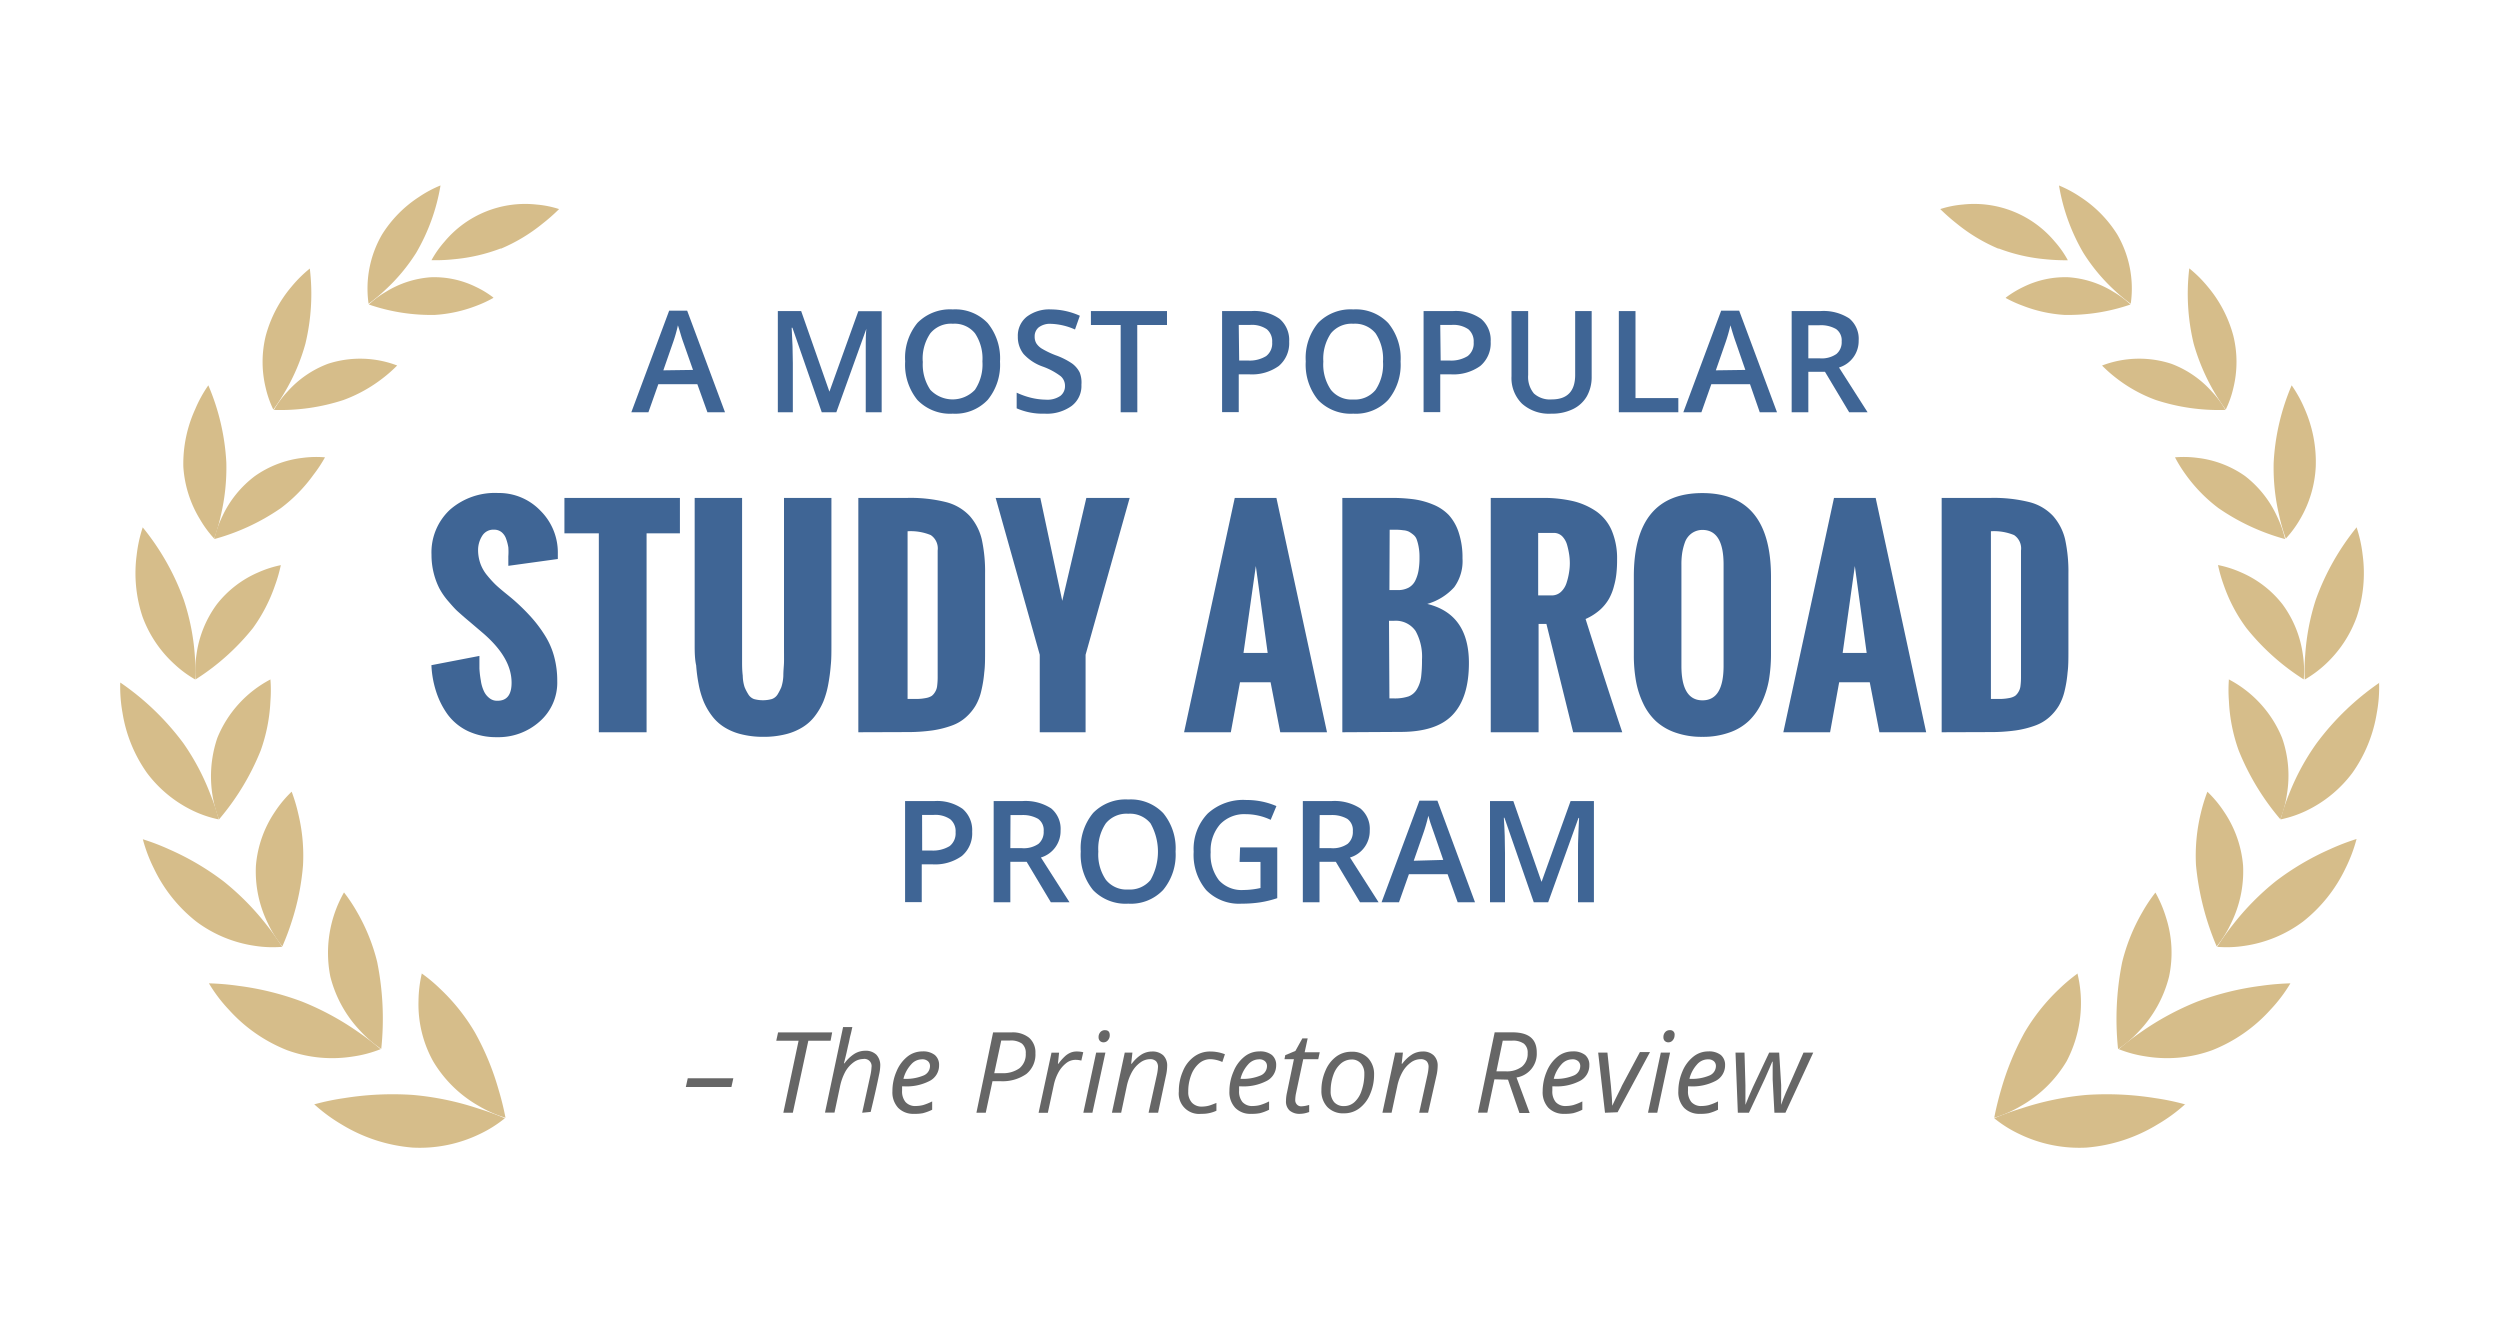 <svg xmlns="http://www.w3.org/2000/svg" viewBox="0 0 300 160"><defs><style>.cls-1{fill:#d6bd8a;}.cls-2{fill:#666;}.cls-3{fill:#3f6595;}</style></defs><g id="Layer_1" data-name="Layer 1"><path class="cls-1" d="M37.68,132.49A19.86,19.86,0,0,0,41,134.94a19.35,19.35,0,0,0,8.49,2.77,16.51,16.51,0,0,0,8.09-1.63,14.57,14.57,0,0,0,3-1.89A33.19,33.19,0,0,0,57.32,133a34.31,34.31,0,0,0-7.79-1.61,36.71,36.71,0,0,0-8.2.38,29.61,29.61,0,0,0-3.65.76"/><path class="cls-1" d="M50.62,116.8a15.34,15.34,0,0,0-.4,3.34,14.08,14.08,0,0,0,1.75,7.2,14.92,14.92,0,0,0,5.46,5.36,14.64,14.64,0,0,0,3.23,1.43,33.64,33.64,0,0,0-.84-3.4A31.79,31.79,0,0,0,57,123.91a23.65,23.65,0,0,0-4.17-5.24,19,19,0,0,0-2.24-1.87"/><path class="cls-1" d="M25.07,118a18.18,18.18,0,0,0,2.4,3.17,18.58,18.58,0,0,0,7,4.86,15.79,15.79,0,0,0,7.89.75,14.58,14.58,0,0,0,3.31-.88,32.33,32.33,0,0,0-2.7-2.07,33.25,33.25,0,0,0-6.73-3.64,34.12,34.12,0,0,0-7.64-1.89,30.74,30.74,0,0,0-3.57-.3"/><path class="cls-1" d="M41.28,107.09a14.66,14.66,0,0,0-1.64,10.1,14.63,14.63,0,0,0,3.54,6.46,14.22,14.22,0,0,0,2.57,2.22,34.46,34.46,0,0,0-.49-10.44,22.84,22.84,0,0,0-2.42-6,19,19,0,0,0-1.56-2.34"/><path class="cls-1" d="M17.13,100.67a18.46,18.46,0,0,0,1.34,3.55,17.92,17.92,0,0,0,5.1,6.38,15.43,15.43,0,0,0,7,2.9,13.9,13.9,0,0,0,3.29.12A30.91,30.91,0,0,0,32,111a31.34,31.34,0,0,0-5.16-5.23,31.94,31.94,0,0,0-6.5-3.83,27.71,27.71,0,0,0-3.2-1.23Z"/><path class="cls-1" d="M35,95a13.75,13.75,0,0,0-2,2.4,13.52,13.52,0,0,0-2.29,6.48,14.09,14.09,0,0,0,1.44,6.93,13.61,13.61,0,0,0,1.73,2.76,30.33,30.33,0,0,0,1.13-3,29.45,29.45,0,0,0,1.35-6.71,21.33,21.33,0,0,0-.57-6.22A20,20,0,0,0,35,95"/><path class="cls-1" d="M14.43,81.92a17.55,17.55,0,0,0,.27,3.61,17.11,17.11,0,0,0,2.93,7.21,15,15,0,0,0,5.62,4.59,13.47,13.47,0,0,0,3,1,23.71,23.71,0,0,0-1-3A28.15,28.15,0,0,0,22,89.18a31.81,31.81,0,0,0-7.54-7.26"/><path class="cls-1" d="M32.42,81.55a13.77,13.77,0,0,0-6.34,7,14.36,14.36,0,0,0,.2,9.78,29.91,29.91,0,0,0,5-8.26,20.28,20.28,0,0,0,1.17-5.92,17.12,17.12,0,0,0,0-2.63"/><path class="cls-1" d="M17.14,63.25a16.3,16.3,0,0,0-.74,3.36A16.53,16.53,0,0,0,17.1,74,14.38,14.38,0,0,0,21,79.76a13,13,0,0,0,2.43,1.78,25.34,25.34,0,0,0-.06-3A27.22,27.22,0,0,0,22.06,72a29.66,29.66,0,0,0-4.92-8.7"/><path class="cls-1" d="M33.74,67.81a12.86,12.86,0,0,0-2.73.87,12.62,12.62,0,0,0-5,3.85,13.16,13.16,0,0,0-2.43,6,12.89,12.89,0,0,0-.11,3,27.94,27.94,0,0,0,6.88-6.16A19.49,19.49,0,0,0,33,70.25a17.94,17.94,0,0,0,.7-2.44"/><path class="cls-1" d="M25,46.24a15.4,15.4,0,0,0-1.57,2.85A15.79,15.79,0,0,0,22,56,13.76,13.76,0,0,0,24,62.32a13.17,13.17,0,0,0,1.7,2.31,20.82,20.82,0,0,0,.79-2.74,24.81,24.81,0,0,0,.67-6.38A27.14,27.14,0,0,0,25,46.24"/><path class="cls-1" d="M39,54.88a12.72,12.72,0,0,0-2.74.07,12.41,12.41,0,0,0-5.66,2.17A12.8,12.8,0,0,0,26.66,62a13.15,13.15,0,0,0-.95,2.69,26.14,26.14,0,0,0,8-3.72,18.52,18.52,0,0,0,3.91-4A16.77,16.77,0,0,0,39,54.88"/><path class="cls-1" d="M37.21,32.2A15.07,15.07,0,0,0,35,34.38a15.23,15.23,0,0,0-3.11,5.91,13.18,13.18,0,0,0,0,6.28,12.16,12.16,0,0,0,.91,2.58,23.85,23.85,0,0,0,1.48-2.28,23.69,23.69,0,0,0,2.37-5.63,25.57,25.57,0,0,0,.53-9"/><path class="cls-1" d="M47.66,43.86a12.48,12.48,0,0,0-8.29-.21A12.27,12.27,0,0,0,34.49,47a11.66,11.66,0,0,0-1.62,2.19A24.23,24.23,0,0,0,41.22,48a17.48,17.48,0,0,0,4.68-2.59,16.63,16.63,0,0,0,1.76-1.55Z"/><path class="cls-1" d="M52.84,22.26a14.27,14.27,0,0,0-2.57,1.38,14.57,14.57,0,0,0-4.43,4.51,12.92,12.92,0,0,0-1.61,8.3,19.23,19.23,0,0,0,2-1.66,22,22,0,0,0,3.71-4.45,23.71,23.71,0,0,0,2.92-8.08"/><path class="cls-1" d="M59.21,35.71a11.44,11.44,0,0,0-2.12-1.29,11.32,11.32,0,0,0-5.38-1.15A11.78,11.78,0,0,0,46.34,35a11.47,11.47,0,0,0-2.08,1.54,22.91,22.91,0,0,0,7.92,1.25,16.6,16.6,0,0,0,5-1.1,14.11,14.11,0,0,0,2-.93Z"/><path class="cls-1" d="M60.1,29.81a21,21,0,0,1-5.64,1.3,20.3,20.3,0,0,1-2.68.11A12.31,12.31,0,0,1,53.34,29a12.61,12.61,0,0,1,11.08-4.45,11.93,11.93,0,0,1,2.67.54,22.16,22.16,0,0,1-2,1.76,20.53,20.53,0,0,1-5,3"/><path class="cls-1" d="M262.24,132.49a19.86,19.86,0,0,1-3.35,2.45,19.35,19.35,0,0,1-8.49,2.77,16.51,16.51,0,0,1-8.09-1.63,14.57,14.57,0,0,1-3-1.89A33.19,33.19,0,0,1,242.6,133a34.29,34.29,0,0,1,7.8-1.61,36.68,36.68,0,0,1,8.19.38,29.61,29.61,0,0,1,3.65.76"/><path class="cls-1" d="M249.29,116.8A15.06,15.06,0,0,1,248,127.34a14.92,14.92,0,0,1-5.46,5.36,14.64,14.64,0,0,1-3.23,1.43s.25-1.42.83-3.4a32.93,32.93,0,0,1,2.8-6.82,23.65,23.65,0,0,1,4.17-5.24,20.58,20.58,0,0,1,2.23-1.87"/><path class="cls-1" d="M274.85,118a18.18,18.18,0,0,1-2.4,3.17,18.58,18.58,0,0,1-7,4.86,15.79,15.79,0,0,1-7.89.75,14.58,14.58,0,0,1-3.31-.88,32.33,32.33,0,0,1,2.7-2.07,33.25,33.25,0,0,1,6.73-3.64,34.12,34.12,0,0,1,7.64-1.89,30.74,30.74,0,0,1,3.57-.3"/><path class="cls-1" d="M258.64,107.09a15,15,0,0,1,1.28,3,13.8,13.8,0,0,1,.36,7.13,14.63,14.63,0,0,1-3.54,6.46,14.22,14.22,0,0,1-2.57,2.22,34.46,34.46,0,0,1,.49-10.44,22.84,22.84,0,0,1,2.42-6,19,19,0,0,1,1.56-2.34"/><path class="cls-1" d="M282.79,100.67a18.46,18.46,0,0,1-1.34,3.55,17.92,17.92,0,0,1-5.1,6.38,15.43,15.43,0,0,1-7,2.9,13.9,13.9,0,0,1-3.29.12,30.91,30.91,0,0,1,1.89-2.66,31.34,31.34,0,0,1,5.16-5.23,31.94,31.94,0,0,1,6.5-3.83,27.71,27.71,0,0,1,3.2-1.23Z"/><path class="cls-1" d="M264.88,95a13.75,13.75,0,0,1,2,2.4,13.52,13.52,0,0,1,2.29,6.48,14.09,14.09,0,0,1-1.45,6.93,13.35,13.35,0,0,1-1.72,2.76,32.74,32.74,0,0,1-2.48-9.74,21.68,21.68,0,0,1,.57-6.22,20,20,0,0,1,.8-2.61"/><path class="cls-1" d="M285.49,81.92a16.72,16.72,0,0,1-.27,3.61,17.11,17.11,0,0,1-2.93,7.21,15,15,0,0,1-5.62,4.59,13.47,13.47,0,0,1-3,1,23.71,23.71,0,0,1,1-3A28.15,28.15,0,0,1,278,89.18a31.81,31.81,0,0,1,7.54-7.26"/><path class="cls-1" d="M267.5,81.55a13.82,13.82,0,0,1,6.35,7,13.64,13.64,0,0,1,.58,6.76,13.43,13.43,0,0,1-.79,3,29.91,29.91,0,0,1-5-8.26,20.28,20.28,0,0,1-1.17-5.92,17.12,17.12,0,0,1,0-2.63"/><path class="cls-1" d="M282.78,63.25a16.3,16.3,0,0,1,.74,3.36,16.53,16.53,0,0,1-.7,7.39A14.38,14.38,0,0,1,279,79.76a14,14,0,0,1-2.43,1.79,23.09,23.09,0,0,1,.06-3,27.22,27.22,0,0,1,1.27-6.6,29.66,29.66,0,0,1,4.92-8.7"/><path class="cls-1" d="M266.18,67.81a12.86,12.86,0,0,1,2.73.87,12.62,12.62,0,0,1,5,3.85,13.16,13.16,0,0,1,2.43,6,12.89,12.89,0,0,1,.11,3,27.94,27.94,0,0,1-6.88-6.16,19.19,19.19,0,0,1-2.71-5.13,17.94,17.94,0,0,1-.7-2.44"/><path class="cls-1" d="M275,46.24a15.4,15.4,0,0,1,1.57,2.85A15.79,15.79,0,0,1,277.89,56,13.76,13.76,0,0,1,276,62.32a13.17,13.17,0,0,1-1.7,2.31,20.82,20.82,0,0,1-.79-2.74,24.81,24.81,0,0,1-.67-6.38A27.14,27.14,0,0,1,275,46.24"/><path class="cls-1" d="M261,54.88a12.72,12.72,0,0,1,2.74.07,12.41,12.41,0,0,1,5.66,2.17A12.9,12.9,0,0,1,273.26,62a13.15,13.15,0,0,1,.95,2.69,26.14,26.14,0,0,1-8-3.72,18.52,18.52,0,0,1-3.91-4A16.77,16.77,0,0,1,261,54.88Z"/><path class="cls-1" d="M262.71,32.2a15.07,15.07,0,0,1,2.2,2.18A15.23,15.23,0,0,1,268,40.29a13.18,13.18,0,0,1,0,6.28,12.16,12.16,0,0,1-.91,2.58,24.94,24.94,0,0,1-3.85-7.91,25.57,25.57,0,0,1-.53-9"/><path class="cls-1" d="M252.26,43.86a12.48,12.48,0,0,1,8.29-.21A12.27,12.27,0,0,1,265.43,47a11.66,11.66,0,0,1,1.62,2.19A24.23,24.23,0,0,1,258.7,48,17.48,17.48,0,0,1,254,45.41a16.63,16.63,0,0,1-1.76-1.55Z"/><path class="cls-1" d="M247.08,22.26a14.27,14.27,0,0,1,2.57,1.38,14.57,14.57,0,0,1,4.43,4.51,12.92,12.92,0,0,1,1.61,8.3,19.23,19.23,0,0,1-2-1.66A22,22,0,0,1,250,30.34a23.71,23.71,0,0,1-2.92-8.08"/><path class="cls-1" d="M240.7,35.71a12.26,12.26,0,0,1,2.13-1.29,11.33,11.33,0,0,1,5.39-1.15A11.78,11.78,0,0,1,253.58,35a11.47,11.47,0,0,1,2.08,1.54,22.91,22.91,0,0,1-7.92,1.25,16.6,16.6,0,0,1-5-1.1,14.63,14.63,0,0,1-2.05-.93Z"/><path class="cls-1" d="M239.82,29.81a21,21,0,0,0,5.64,1.3,24.37,24.37,0,0,0,2.68.12A11.77,11.77,0,0,0,246.58,29a12.61,12.61,0,0,0-11.08-4.45,11.93,11.93,0,0,0-2.67.54,24.05,24.05,0,0,0,2,1.76,20.53,20.53,0,0,0,5,3"/><path class="cls-2" d="M82.3,130.44l.23-1.05H88l-.23,1.05Z"/><path class="cls-2" d="M95.14,133.53H94l1.83-8.64H93.15l.22-1h6.49l-.19,1H97Z"/><path class="cls-2" d="M103.46,133.53l1-4.56a5.33,5.33,0,0,0,.12-.89.86.86,0,0,0-1-1,2,2,0,0,0-1.14.39,3.58,3.58,0,0,0-1,1.13,6.48,6.48,0,0,0-.64,1.79l-.66,3.12H99l2.17-10.26h1.11c-.08.37-.15.71-.23,1s-.14.69-.22,1-.16.72-.25,1.1-.19.8-.31,1.25h.07a4.34,4.34,0,0,1,1.22-1.16,2.5,2.5,0,0,1,1.26-.35,1.82,1.82,0,0,1,1.34.47,1.86,1.86,0,0,1,.47,1.35,5.34,5.34,0,0,1-.15,1.09c-.17.85-.49,2.33-1,4.43Z"/><path class="cls-2" d="M109.68,133.66a2.52,2.52,0,0,1-1.9-.72,2.74,2.74,0,0,1-.69-2,5.89,5.89,0,0,1,.49-2.37,4.4,4.4,0,0,1,1.3-1.77,2.85,2.85,0,0,1,1.79-.63,2.27,2.27,0,0,1,1.51.43,1.54,1.54,0,0,1,.51,1.23,2.08,2.08,0,0,1-1.09,1.86,6,6,0,0,1-3.14.67h-.21l0,.53a2,2,0,0,0,.41,1.35,1.55,1.55,0,0,0,1.25.48,3.76,3.76,0,0,0,.86-.11,7.06,7.06,0,0,0,1.09-.44v1a5.9,5.9,0,0,1-1.1.41A4.77,4.77,0,0,1,109.68,133.66Zm.92-6.54a1.72,1.72,0,0,0-1.27.62,4,4,0,0,0-.92,1.72h.08a5.46,5.46,0,0,0,2.31-.39,1.24,1.24,0,0,0,.8-1.14.77.77,0,0,0-.24-.58A1,1,0,0,0,110.6,127.12Z"/><path class="cls-2" d="M124.25,126.38a3,3,0,0,1-1.09,2.5,5,5,0,0,1-3.17.86h-.89l-.81,3.79h-1.12l2-9.64h2.18a3.15,3.15,0,0,1,2.13.63A2.32,2.32,0,0,1,124.25,126.38Zm-4.94,2.4h.88a3.37,3.37,0,0,0,2.16-.6,2.15,2.15,0,0,0,.74-1.76,1.44,1.44,0,0,0-.46-1.19,2.28,2.28,0,0,0-1.41-.37h-1.07Z"/><path class="cls-2" d="M129.2,126.18a3,3,0,0,1,.79.09l-.23,1a2.86,2.86,0,0,0-.7-.09,1.79,1.79,0,0,0-1.12.4,3.59,3.59,0,0,0-.92,1.09,5.57,5.57,0,0,0-.57,1.56l-.71,3.31h-1.11l1.55-7.22h.91l-.14,1.34H127a6.17,6.17,0,0,1,.79-.9,2.37,2.37,0,0,1,.65-.43A1.82,1.82,0,0,1,129.2,126.18Z"/><path class="cls-2" d="M131.09,133.53H130l1.54-7.22h1.11Zm.74-9.07a.86.86,0,0,1,.21-.6.71.71,0,0,1,.55-.24c.39,0,.58.2.58.6a.88.88,0,0,1-.22.61.66.66,0,0,1-.51.25.61.61,0,0,1-.44-.16A.62.62,0,0,1,131.83,124.46Z"/><path class="cls-2" d="M137.83,133.53l1-4.56a5.69,5.69,0,0,0,.13-.95,1,1,0,0,0-.23-.67,1,1,0,0,0-.75-.25,2,2,0,0,0-1.14.4,3.46,3.46,0,0,0-1,1.13,6.22,6.22,0,0,0-.64,1.77l-.66,3.13h-1.11l1.54-7.22h.92l-.15,1.34h.07a4.35,4.35,0,0,1,1.22-1.14,2.46,2.46,0,0,1,1.22-.33,1.9,1.9,0,0,1,1.33.45,1.71,1.71,0,0,1,.48,1.29,5.44,5.44,0,0,1-.15,1.18l-.94,4.43Z"/><path class="cls-2" d="M144.15,133.66a2.44,2.44,0,0,1-2.69-2.69,5.9,5.9,0,0,1,.49-2.43,4,4,0,0,1,1.34-1.74,3.21,3.21,0,0,1,1.94-.62,4.86,4.86,0,0,1,1.76.33l-.31.93a3.75,3.75,0,0,0-1.44-.34,2.07,2.07,0,0,0-1.35.51,3.37,3.37,0,0,0-.95,1.4,5.42,5.42,0,0,0-.35,2,1.85,1.85,0,0,0,.44,1.31,1.57,1.57,0,0,0,1.21.47,3.32,3.32,0,0,0,.9-.13c.28-.09.55-.2.83-.31v.94A4.09,4.09,0,0,1,144.15,133.66Z"/><path class="cls-2" d="M150.13,133.66a2.5,2.5,0,0,1-1.9-.72,2.74,2.74,0,0,1-.7-2,5.9,5.9,0,0,1,.5-2.37,4.31,4.31,0,0,1,1.3-1.77,2.83,2.83,0,0,1,1.78-.63,2.28,2.28,0,0,1,1.52.43,1.54,1.54,0,0,1,.51,1.23,2.09,2.09,0,0,1-1.1,1.86,6,6,0,0,1-3.13.67h-.22l0,.53a2,2,0,0,0,.4,1.35,1.56,1.56,0,0,0,1.26.48,3.61,3.61,0,0,0,.85-.11,6.35,6.35,0,0,0,1.09-.44v1a5.58,5.58,0,0,1-1.09.41A4.9,4.9,0,0,1,150.13,133.66Zm.92-6.54a1.75,1.75,0,0,0-1.28.62,4,4,0,0,0-.91,1.72h.08a5.38,5.38,0,0,0,2.3-.39,1.23,1.23,0,0,0,.8-1.14.77.77,0,0,0-.24-.58A1,1,0,0,0,151.05,127.12Z"/><path class="cls-2" d="M156.15,132.76a3.74,3.74,0,0,0,.95-.17v.85a3.73,3.73,0,0,1-.55.16,3.15,3.15,0,0,1-.53.06,1.83,1.83,0,0,1-1.26-.39,1.46,1.46,0,0,1-.44-1.17,4.74,4.74,0,0,1,.12-1l.83-4h-1.13l.09-.48,1.22-.51.83-1.5h.64l-.36,1.66h1.81l-.18.83h-1.8l-.85,4a4.41,4.41,0,0,0-.11.87.76.76,0,0,0,.19.56A.69.69,0,0,0,156.15,132.76Z"/><path class="cls-2" d="M162.16,126.21a2.62,2.62,0,0,1,2,.75,2.8,2.8,0,0,1,.73,2,5.83,5.83,0,0,1-.48,2.34,4,4,0,0,1-1.29,1.7,3,3,0,0,1-1.83.6,2.62,2.62,0,0,1-2-.75,2.78,2.78,0,0,1-.72-2,5.82,5.82,0,0,1,.48-2.36,4,4,0,0,1,1.3-1.7A3,3,0,0,1,162.16,126.21Zm1.56,2.64a1.81,1.81,0,0,0-.41-1.23,1.41,1.41,0,0,0-1.12-.48,2,2,0,0,0-1.29.49A3.18,3.18,0,0,0,160,129a5.56,5.56,0,0,0-.32,1.92,1.94,1.94,0,0,0,.42,1.34,1.54,1.54,0,0,0,1.21.47,1.84,1.84,0,0,0,1.23-.48,3.15,3.15,0,0,0,.85-1.37A6,6,0,0,0,163.72,128.85Z"/><path class="cls-2" d="M170.3,133.53l1-4.56a5.69,5.69,0,0,0,.13-.95,1,1,0,0,0-.23-.67,1,1,0,0,0-.75-.25,2,2,0,0,0-1.15.4,3.56,3.56,0,0,0-1,1.13,5.93,5.93,0,0,0-.64,1.77l-.67,3.13h-1.1l1.54-7.22h.92l-.15,1.34h.07a4.35,4.35,0,0,1,1.22-1.14,2.46,2.46,0,0,1,1.22-.33,1.85,1.85,0,0,1,1.32.45,1.68,1.68,0,0,1,.49,1.29,5.44,5.44,0,0,1-.15,1.18l-1,4.43Z"/><path class="cls-2" d="M179.33,129.52l-.85,4h-1.12l2-9.64h2.11c2,0,2.94.81,2.94,2.42a2.88,2.88,0,0,1-2.43,3l1.58,4.26h-1.23l-1.37-4Zm1-4.64c-.45,2.17-.7,3.4-.76,3.68h1.11a3,3,0,0,0,1.95-.56,2,2,0,0,0,.69-1.61,1.38,1.38,0,0,0-.45-1.15,2.29,2.29,0,0,0-1.44-.36Z"/><path class="cls-2" d="M187.72,133.66a2.54,2.54,0,0,1-1.91-.72,2.74,2.74,0,0,1-.69-2,6.06,6.06,0,0,1,.49-2.37,4.4,4.4,0,0,1,1.3-1.77,2.85,2.85,0,0,1,1.79-.63,2.3,2.3,0,0,1,1.52.43,1.54,1.54,0,0,1,.5,1.23,2.08,2.08,0,0,1-1.09,1.86,6,6,0,0,1-3.13.67h-.22l0,.53a2,2,0,0,0,.4,1.35,1.56,1.56,0,0,0,1.26.48,3.67,3.67,0,0,0,.85-.11,6.68,6.68,0,0,0,1.09-.44v1a5.83,5.83,0,0,1-1.09.41A4.9,4.9,0,0,1,187.72,133.66Zm.91-6.54a1.73,1.73,0,0,0-1.27.62,4,4,0,0,0-.91,1.72h.08a5.38,5.38,0,0,0,2.3-.39,1.24,1.24,0,0,0,.8-1.14.77.77,0,0,0-.24-.58A1,1,0,0,0,188.63,127.12Z"/><path class="cls-2" d="M192.6,133.53l-.82-7.22h1.11l.42,4c.1,1.13.16,1.93.16,2.38h0c.55-1.2,1-2,1.18-2.44l2.14-4H198l-3.89,7.22Z"/><path class="cls-2" d="M198.87,133.53h-1.11l1.54-7.22h1.11Zm.74-9.07a.86.86,0,0,1,.21-.6.69.69,0,0,1,.55-.24.52.52,0,0,1,.58.6.93.93,0,0,1-.22.61.66.66,0,0,1-.51.25.61.61,0,0,1-.44-.16A.62.62,0,0,1,199.61,124.46Z"/><path class="cls-2" d="M204,133.66a2.54,2.54,0,0,1-1.91-.72,2.74,2.74,0,0,1-.69-2,6.06,6.06,0,0,1,.49-2.37,4.41,4.41,0,0,1,1.31-1.77,2.83,2.83,0,0,1,1.78-.63,2.3,2.3,0,0,1,1.52.43,1.54,1.54,0,0,1,.51,1.23,2.09,2.09,0,0,1-1.1,1.86,6,6,0,0,1-3.13.67h-.22l0,.53a2,2,0,0,0,.4,1.35,1.56,1.56,0,0,0,1.26.48,3.67,3.67,0,0,0,.85-.11,6.68,6.68,0,0,0,1.09-.44v1a5.83,5.83,0,0,1-1.09.41A4.9,4.9,0,0,1,204,133.66Zm.92-6.54a1.74,1.74,0,0,0-1.28.62,4,4,0,0,0-.91,1.72h.08a5.38,5.38,0,0,0,2.3-.39,1.24,1.24,0,0,0,.8-1.14.77.77,0,0,0-.24-.58A1,1,0,0,0,205,127.12Z"/><path class="cls-2" d="M212.93,133.53l-.21-4c0-.41,0-.79,0-1.13v-1h-.05l-.33.78-.55,1.25-1.92,4.1h-1.33l-.28-7.22h1.08l.11,3.91v.58c0,.65,0,1.24,0,1.78h0q.32-.83.9-2.13l1.95-4.14h1.2l.24,3.91c0,.74,0,1.32,0,1.73v.63h0c.12-.38.3-.86.55-1.44s1-2.2,2.13-4.83h1.17l-3.34,7.22Z"/><path class="cls-3" d="M84.89,49.47,83.68,46.1H79l-1.19,3.37H75.76L80.3,37.28h2.16L87,49.47Zm-1.73-5.08L82,41.09c-.08-.22-.2-.57-.34-1.05s-.25-.82-.31-1a17.93,17.93,0,0,1-.65,2.24l-1.1,3.16Z"/><path class="cls-3" d="M98.61,49.47,95.09,39.33H95c.09,1.51.14,2.92.14,4.24v5.9h-1.8V37.33h2.8L99.53,47h0l3.47-9.66h2.8V49.47h-1.91v-6c0-.6,0-1.39,0-2.36s.06-1.55.08-1.76H104l-3.64,10.12Z"/><path class="cls-3" d="M120,43.39a6.61,6.61,0,0,1-1.48,4.6,5.35,5.35,0,0,1-4.19,1.65A5.44,5.44,0,0,1,110.09,48a6.71,6.71,0,0,1-1.47-4.64,6.59,6.59,0,0,1,1.48-4.62,5.48,5.48,0,0,1,4.23-1.61,5.37,5.37,0,0,1,4.19,1.64A6.65,6.65,0,0,1,120,43.39Zm-9.26,0a5.44,5.44,0,0,0,.9,3.39,3.69,3.69,0,0,0,5.35,0,5.46,5.46,0,0,0,.9-3.41A5.44,5.44,0,0,0,117,40a3.14,3.14,0,0,0-2.66-1.15A3.2,3.2,0,0,0,111.64,40,5.37,5.37,0,0,0,110.73,43.39Z"/><path class="cls-3" d="M129.77,46.17a3,3,0,0,1-1.17,2.54,5.07,5.07,0,0,1-3.23.93A7.79,7.79,0,0,1,122,49V47.12a9.16,9.16,0,0,0,1.76.62,8,8,0,0,0,1.74.22,2.75,2.75,0,0,0,1.74-.45,1.47,1.47,0,0,0,.56-1.2,1.52,1.52,0,0,0-.51-1.16A8.09,8.09,0,0,0,125.16,44a5.64,5.64,0,0,1-2.34-1.53,3.29,3.29,0,0,1-.68-2.08A2.91,2.91,0,0,1,123.22,38a4.47,4.47,0,0,1,2.89-.87,8.46,8.46,0,0,1,3.47.76L129,39.54a7.64,7.64,0,0,0-2.88-.68,2.24,2.24,0,0,0-1.47.42,1.38,1.38,0,0,0-.49,1.11,1.52,1.52,0,0,0,.2.81,2.07,2.07,0,0,0,.65.63,10.6,10.6,0,0,0,1.64.79,8.67,8.67,0,0,1,2,1,3,3,0,0,1,.92,1.09A3.3,3.3,0,0,1,129.77,46.17Z"/><path class="cls-3" d="M136.48,49.47h-2V39h-3.57V37.33h9.13V39h-3.57Z"/><path class="cls-3" d="M154.7,41a3.56,3.56,0,0,1-1.25,2.92,5.51,5.51,0,0,1-3.54,1h-1.26v4.54h-2V37.33h3.5a5.26,5.26,0,0,1,3.4.93A3.34,3.34,0,0,1,154.7,41Zm-6,2.26h1a3.79,3.79,0,0,0,2.24-.53,1.92,1.92,0,0,0,.72-1.66,1.89,1.89,0,0,0-.64-1.56,3.19,3.19,0,0,0-2-.52h-1.37Z"/><path class="cls-3" d="M168.07,43.39a6.61,6.61,0,0,1-1.49,4.6,5.32,5.32,0,0,1-4.19,1.65A5.42,5.42,0,0,1,158.17,48a6.71,6.71,0,0,1-1.48-4.64,6.6,6.6,0,0,1,1.49-4.62,5.44,5.44,0,0,1,4.22-1.61,5.37,5.37,0,0,1,4.19,1.64A6.65,6.65,0,0,1,168.07,43.39Zm-9.27,0a5.37,5.37,0,0,0,.91,3.39,3.16,3.16,0,0,0,2.68,1.16,3.2,3.2,0,0,0,2.67-1.14,5.46,5.46,0,0,0,.9-3.41,5.51,5.51,0,0,0-.89-3.39,3.17,3.17,0,0,0-2.67-1.15A3.21,3.21,0,0,0,159.71,40,5.44,5.44,0,0,0,158.8,43.39Z"/><path class="cls-3" d="M178.88,41a3.56,3.56,0,0,1-1.25,2.92,5.51,5.51,0,0,1-3.54,1h-1.26v4.54h-2V37.33h3.5a5.26,5.26,0,0,1,3.4.93A3.34,3.34,0,0,1,178.88,41Zm-6,2.26h1a3.79,3.79,0,0,0,2.24-.53,1.92,1.92,0,0,0,.72-1.66,1.89,1.89,0,0,0-.64-1.56,3.19,3.19,0,0,0-2-.52h-1.37Z"/><path class="cls-3" d="M191,37.33v7.86a4.7,4.7,0,0,1-.57,2.35,3.86,3.86,0,0,1-1.67,1.55,5.71,5.71,0,0,1-2.61.55,4.85,4.85,0,0,1-3.51-1.2,4.32,4.32,0,0,1-1.26-3.29V37.33h2V45a3.11,3.11,0,0,0,.69,2.22,2.87,2.87,0,0,0,2.14.71c1.88,0,2.81-1,2.81-2.94V37.33Z"/><path class="cls-3" d="M194.26,49.47V37.33h2V47.77h5.14v1.7Z"/><path class="cls-3" d="M211.17,49.47,210,46.1h-4.64l-1.19,3.37H202l4.54-12.19h2.16l4.54,12.19Zm-1.73-5.08-1.14-3.3c-.08-.22-.2-.57-.35-1.05s-.24-.82-.3-1a19.81,19.81,0,0,1-.65,2.24l-1.1,3.16Z"/><path class="cls-3" d="M217,44.62v4.85h-2V37.33h3.43a5.67,5.67,0,0,1,3.48.88,3.18,3.18,0,0,1,1.13,2.66,3.32,3.32,0,0,1-2.36,3.23l3.43,5.37H221.9L219,44.62ZM217,43h1.37a3.09,3.09,0,0,0,2-.52,1.84,1.84,0,0,0,.63-1.52,1.65,1.65,0,0,0-.68-1.48,3.66,3.66,0,0,0-2-.45H217Z"/><path class="cls-3" d="M51.77,79.82l5.76-1.11c0,.58,0,1.08,0,1.52a11.5,11.5,0,0,0,.17,1.43,4.42,4.42,0,0,0,.36,1.26,2.18,2.18,0,0,0,.64.83,1.45,1.45,0,0,0,1,.34c1.13,0,1.69-.72,1.69-2.16,0-2-1.11-3.92-3.33-5.87l-1.76-1.5c-.57-.47-1-.86-1.35-1.17s-.72-.74-1.18-1.27a8.35,8.35,0,0,1-1.06-1.54,8.76,8.76,0,0,1-.66-1.79,8.88,8.88,0,0,1-.27-2.22A7,7,0,0,1,54,61.16a8.19,8.19,0,0,1,5.77-2,6.89,6.89,0,0,1,5.08,2.12,7.07,7.07,0,0,1,2.09,5.13l0,.2v.47L61,67.9c0-.11,0-.29,0-.54s0-.44,0-.6A7.62,7.62,0,0,0,61,65.68a5.76,5.76,0,0,0-.26-1,1.78,1.78,0,0,0-.55-.82,1.42,1.42,0,0,0-.91-.3,1.56,1.56,0,0,0-1.41.73A3.19,3.19,0,0,0,57.37,66a4.91,4.91,0,0,0,.28,1.64,4.72,4.72,0,0,0,.83,1.43,12.87,12.87,0,0,0,1,1.1c.31.29.73.65,1.25,1.07s.89.73,1.11.93a24.25,24.25,0,0,1,2,2,15.9,15.9,0,0,1,1.56,2.1,9.21,9.21,0,0,1,1.1,2.53,11.06,11.06,0,0,1,.37,2.94,6.19,6.19,0,0,1-2.11,4.84,7.42,7.42,0,0,1-5.12,1.88,8,8,0,0,1-3.47-.72,6.51,6.51,0,0,1-2.45-2A9.8,9.8,0,0,1,52.34,83,11.86,11.86,0,0,1,51.77,79.82Z"/><path class="cls-3" d="M71.86,87.87V64H67.73V59.75H81.59V64h-4V87.87Z"/><path class="cls-3" d="M83.36,77.42V59.75h5.69v17.5c0,1,0,1.72,0,2.17s0,1,.08,1.66a4.73,4.73,0,0,0,.22,1.37,5.59,5.59,0,0,0,.43.84,1.33,1.33,0,0,0,.71.6,4.08,4.08,0,0,0,2.12,0,1.33,1.33,0,0,0,.72-.59,6.72,6.72,0,0,0,.43-.84A5.1,5.1,0,0,0,94,81.11c0-.64.07-1.18.08-1.62s0-1.16,0-2.15V59.75h5.69V77.42c0,.89,0,1.71-.08,2.43a21.15,21.15,0,0,1-.3,2.27,10.61,10.61,0,0,1-.59,2.07,8.1,8.1,0,0,1-1,1.72,5.42,5.42,0,0,1-1.48,1.35,7,7,0,0,1-2,.84,10.77,10.77,0,0,1-2.71.32,10.64,10.64,0,0,1-2.7-.32,6.87,6.87,0,0,1-2-.84,5.53,5.53,0,0,1-1.47-1.35,8.1,8.1,0,0,1-1-1.72,10.59,10.59,0,0,1-.6-2.07,18.88,18.88,0,0,1-.3-2.27C83.38,79.13,83.36,78.31,83.36,77.42Z"/><path class="cls-3" d="M103,87.87V59.75h5.88a17.58,17.58,0,0,1,4.63.5,5.87,5.87,0,0,1,2.86,1.67,6.53,6.53,0,0,1,1.44,2.79,18.21,18.21,0,0,1,.4,4.14v9.22c0,1,0,1.88-.1,2.62a14.48,14.48,0,0,1-.35,2.19,6.27,6.27,0,0,1-.7,1.81,6,6,0,0,1-1.15,1.38,5.14,5.14,0,0,1-1.7,1,11.72,11.72,0,0,1-2.32.58,21.46,21.46,0,0,1-3.07.2Zm5.91-4c.54,0,1,0,1.28,0a6,6,0,0,0,.94-.11,1.91,1.91,0,0,0,.69-.26,1.64,1.64,0,0,0,.4-.48,1.7,1.7,0,0,0,.24-.74,8,8,0,0,0,.06-1.07V66.06a1.93,1.93,0,0,0-.83-1.85,6.34,6.34,0,0,0-2.78-.46Z"/><path class="cls-3" d="M124.77,87.87v-9.3l-5.29-18.82h5.36l2.63,12.35c.32-1.35.81-3.41,1.45-6.18s1.13-4.82,1.44-6.17h5.2l-5.29,18.82v9.3Z"/><path class="cls-3" d="M142.09,87.87l6.08-28.12h5l6.07,28.12h-5.61l-1.16-6h-3.67l-1.1,6Zm7.13-9.52h2.9L150.7,67.92Z"/><path class="cls-3" d="M161.08,87.87V59.75h5.79a20.33,20.33,0,0,1,2.76.16,9.43,9.43,0,0,1,2.35.64,5.47,5.47,0,0,1,1.89,1.27,5.8,5.8,0,0,1,1.18,2.1A9.5,9.5,0,0,1,175.5,67a5.32,5.32,0,0,1-1,3.47,6.92,6.92,0,0,1-3.23,2q5,1.22,5,7.09c0,2.83-.68,4.91-2,6.27s-3.42,2-6.2,2Zm5.65-17.06h1a2.68,2.68,0,0,0,1.32-.3,1.93,1.93,0,0,0,.8-.87,4.56,4.56,0,0,0,.38-1.22,8.88,8.88,0,0,0,.11-1.55,6.37,6.37,0,0,0-.1-1.23,5.67,5.67,0,0,0-.23-.89,1.29,1.29,0,0,0-.42-.59,3.54,3.54,0,0,0-.52-.36,1.91,1.91,0,0,0-.69-.17,6,6,0,0,0-.74-.06h-.88Zm0,13h.53a5.24,5.24,0,0,0,1.79-.25,2,2,0,0,0,1-.89,3.92,3.92,0,0,0,.48-1.41,16.71,16.71,0,0,0,.11-2.12,6.33,6.33,0,0,0-.77-3.42,2.88,2.88,0,0,0-2.63-1.22h-.56Z"/><path class="cls-3" d="M178.89,87.87V59.75h6.19a15.83,15.83,0,0,1,3.71.39,8.42,8.42,0,0,1,2.8,1.25,5.43,5.43,0,0,1,1.83,2.3,8.62,8.62,0,0,1,.63,3.46,14.53,14.53,0,0,1-.07,1.56,8.81,8.81,0,0,1-.29,1.57,6.34,6.34,0,0,1-.61,1.57A5.41,5.41,0,0,1,192,73.18a6.73,6.73,0,0,1-1.73,1.1q2.53,8,4.4,13.59h-5.89l-3.21-13h-.94v13Zm5.69-16.42h1.62a1.6,1.6,0,0,0,1.13-.44A2.51,2.51,0,0,0,188,69.9a7.68,7.68,0,0,0,.29-1.23,6.81,6.81,0,0,0,.09-1.07,7.43,7.43,0,0,0-.07-1,9.7,9.7,0,0,0-.25-1.18,2.44,2.44,0,0,0-.59-1.06,1.41,1.41,0,0,0-1-.41h-1.89Z"/><path class="cls-3" d="M196.06,78.62V69.17q0-10,8.22-10t8.24,10v9.31a19,19,0,0,1-.25,3.12,11,11,0,0,1-.86,2.71,7.36,7.36,0,0,1-1.53,2.18,6.44,6.44,0,0,1-2.35,1.41,9.35,9.35,0,0,1-3.25.52,9.48,9.48,0,0,1-3.23-.51,6.68,6.68,0,0,1-2.35-1.38,7,7,0,0,1-1.52-2.12,10.5,10.5,0,0,1-.86-2.68A17.61,17.61,0,0,1,196.06,78.62Zm10.77,1.28V67.75c0-2.78-.85-4.16-2.55-4.16A2.22,2.22,0,0,0,203,64a2.31,2.31,0,0,0-.78,1,7.28,7.28,0,0,0-.35,1.31,8.87,8.87,0,0,0-.1,1.42V79.9q0,4.14,2.53,4.14T206.83,79.9Z"/><path class="cls-3" d="M214,87.87l6.08-28.12h5l6.06,28.12h-5.61l-1.16-6H220.7l-1.09,6Zm7.12-9.52H224l-1.42-10.43Z"/><path class="cls-3" d="M233,87.87V59.75h5.88a17.58,17.58,0,0,1,4.63.5,5.87,5.87,0,0,1,2.86,1.67,6.53,6.53,0,0,1,1.44,2.79,18.21,18.21,0,0,1,.4,4.14v9.22c0,1,0,1.88-.1,2.62a14.48,14.48,0,0,1-.35,2.19,6.57,6.57,0,0,1-.7,1.81,6,6,0,0,1-1.15,1.38,5.24,5.24,0,0,1-1.7,1,11.72,11.72,0,0,1-2.32.58,21.57,21.57,0,0,1-3.07.2Zm5.91-4c.54,0,1,0,1.28,0a6,6,0,0,0,.94-.11,1.91,1.91,0,0,0,.69-.26,1.64,1.64,0,0,0,.4-.48,1.7,1.7,0,0,0,.24-.74,8,8,0,0,0,.06-1.07V66.06a1.93,1.93,0,0,0-.83-1.85,6.34,6.34,0,0,0-2.78-.46Z"/><path class="cls-3" d="M116.66,99.8a3.55,3.55,0,0,1-1.24,2.92,5.52,5.52,0,0,1-3.55,1h-1.26v4.54h-2V96.13h3.49a5.3,5.3,0,0,1,3.41.93A3.36,3.36,0,0,1,116.66,99.8Zm-6,2.26h1.06a3.83,3.83,0,0,0,2.24-.53,1.94,1.94,0,0,0,.71-1.66,1.86,1.86,0,0,0-.64-1.56,3.18,3.18,0,0,0-2-.52h-1.38Z"/><path class="cls-3" d="M121.24,103.42v4.85h-2V96.13h3.42a5.67,5.67,0,0,1,3.48.88,3.18,3.18,0,0,1,1.13,2.66,3.31,3.31,0,0,1-2.36,3.23l3.43,5.37H126.1l-2.9-4.85Zm0-1.64h1.38a3.12,3.12,0,0,0,2-.52,1.87,1.87,0,0,0,.62-1.52,1.64,1.64,0,0,0-.67-1.48,3.7,3.7,0,0,0-2-.45h-1.31Z"/><path class="cls-3" d="M141.07,102.19a6.61,6.61,0,0,1-1.49,4.6,5.32,5.32,0,0,1-4.19,1.65,5.42,5.42,0,0,1-4.22-1.63,6.71,6.71,0,0,1-1.48-4.64,6.6,6.6,0,0,1,1.49-4.62,5.44,5.44,0,0,1,4.22-1.61,5.37,5.37,0,0,1,4.19,1.64A6.65,6.65,0,0,1,141.07,102.19Zm-9.27,0a5.37,5.37,0,0,0,.91,3.39,3.16,3.16,0,0,0,2.68,1.16,3.2,3.2,0,0,0,2.67-1.14,6.91,6.91,0,0,0,0-6.8,3.17,3.17,0,0,0-2.67-1.15,3.21,3.21,0,0,0-2.69,1.15A5.44,5.44,0,0,0,131.8,102.19Z"/><path class="cls-3" d="M148.81,101.69h4.46v6.09a12.78,12.78,0,0,1-2.1.51,14.83,14.83,0,0,1-2.18.15,5.5,5.5,0,0,1-4.25-1.63,6.58,6.58,0,0,1-1.5-4.61,6.14,6.14,0,0,1,1.69-4.58A6.31,6.31,0,0,1,149.57,96a9,9,0,0,1,3.6.73l-.69,1.65a7.09,7.09,0,0,0-3-.68,4,4,0,0,0-3.07,1.22,4.76,4.76,0,0,0-1.13,3.34,5,5,0,0,0,1,3.38,3.67,3.67,0,0,0,2.92,1.16,9.67,9.67,0,0,0,2.06-.24v-3.13h-2.51Z"/><path class="cls-3" d="M158.34,103.42v4.85h-2V96.13h3.42a5.67,5.67,0,0,1,3.48.88,3.18,3.18,0,0,1,1.13,2.66A3.31,3.31,0,0,1,162,102.9l3.43,5.37H163.2l-2.9-4.85Zm0-1.64h1.38a3.12,3.12,0,0,0,2-.52,1.87,1.87,0,0,0,.62-1.52,1.64,1.64,0,0,0-.67-1.48,3.7,3.7,0,0,0-2-.45h-1.31Z"/><path class="cls-3" d="M174.92,108.27l-1.21-3.37h-4.64l-1.19,3.37h-2.09l4.54-12.19h2.16L177,108.27Zm-1.73-5.08-1.14-3.3c-.08-.22-.2-.57-.35-1s-.24-.82-.3-1a19.81,19.81,0,0,1-.65,2.24l-1.1,3.16Z"/><path class="cls-3" d="M184.05,108.27l-3.52-10.14h-.07c.1,1.51.14,2.92.14,4.24v5.9h-1.8V96.13h2.8l3.37,9.66H185l3.47-9.66h2.8v12.14h-1.91v-6c0-.6,0-1.39.05-2.36s.06-1.55.08-1.76h-.07l-3.64,10.12Z"/></g></svg>